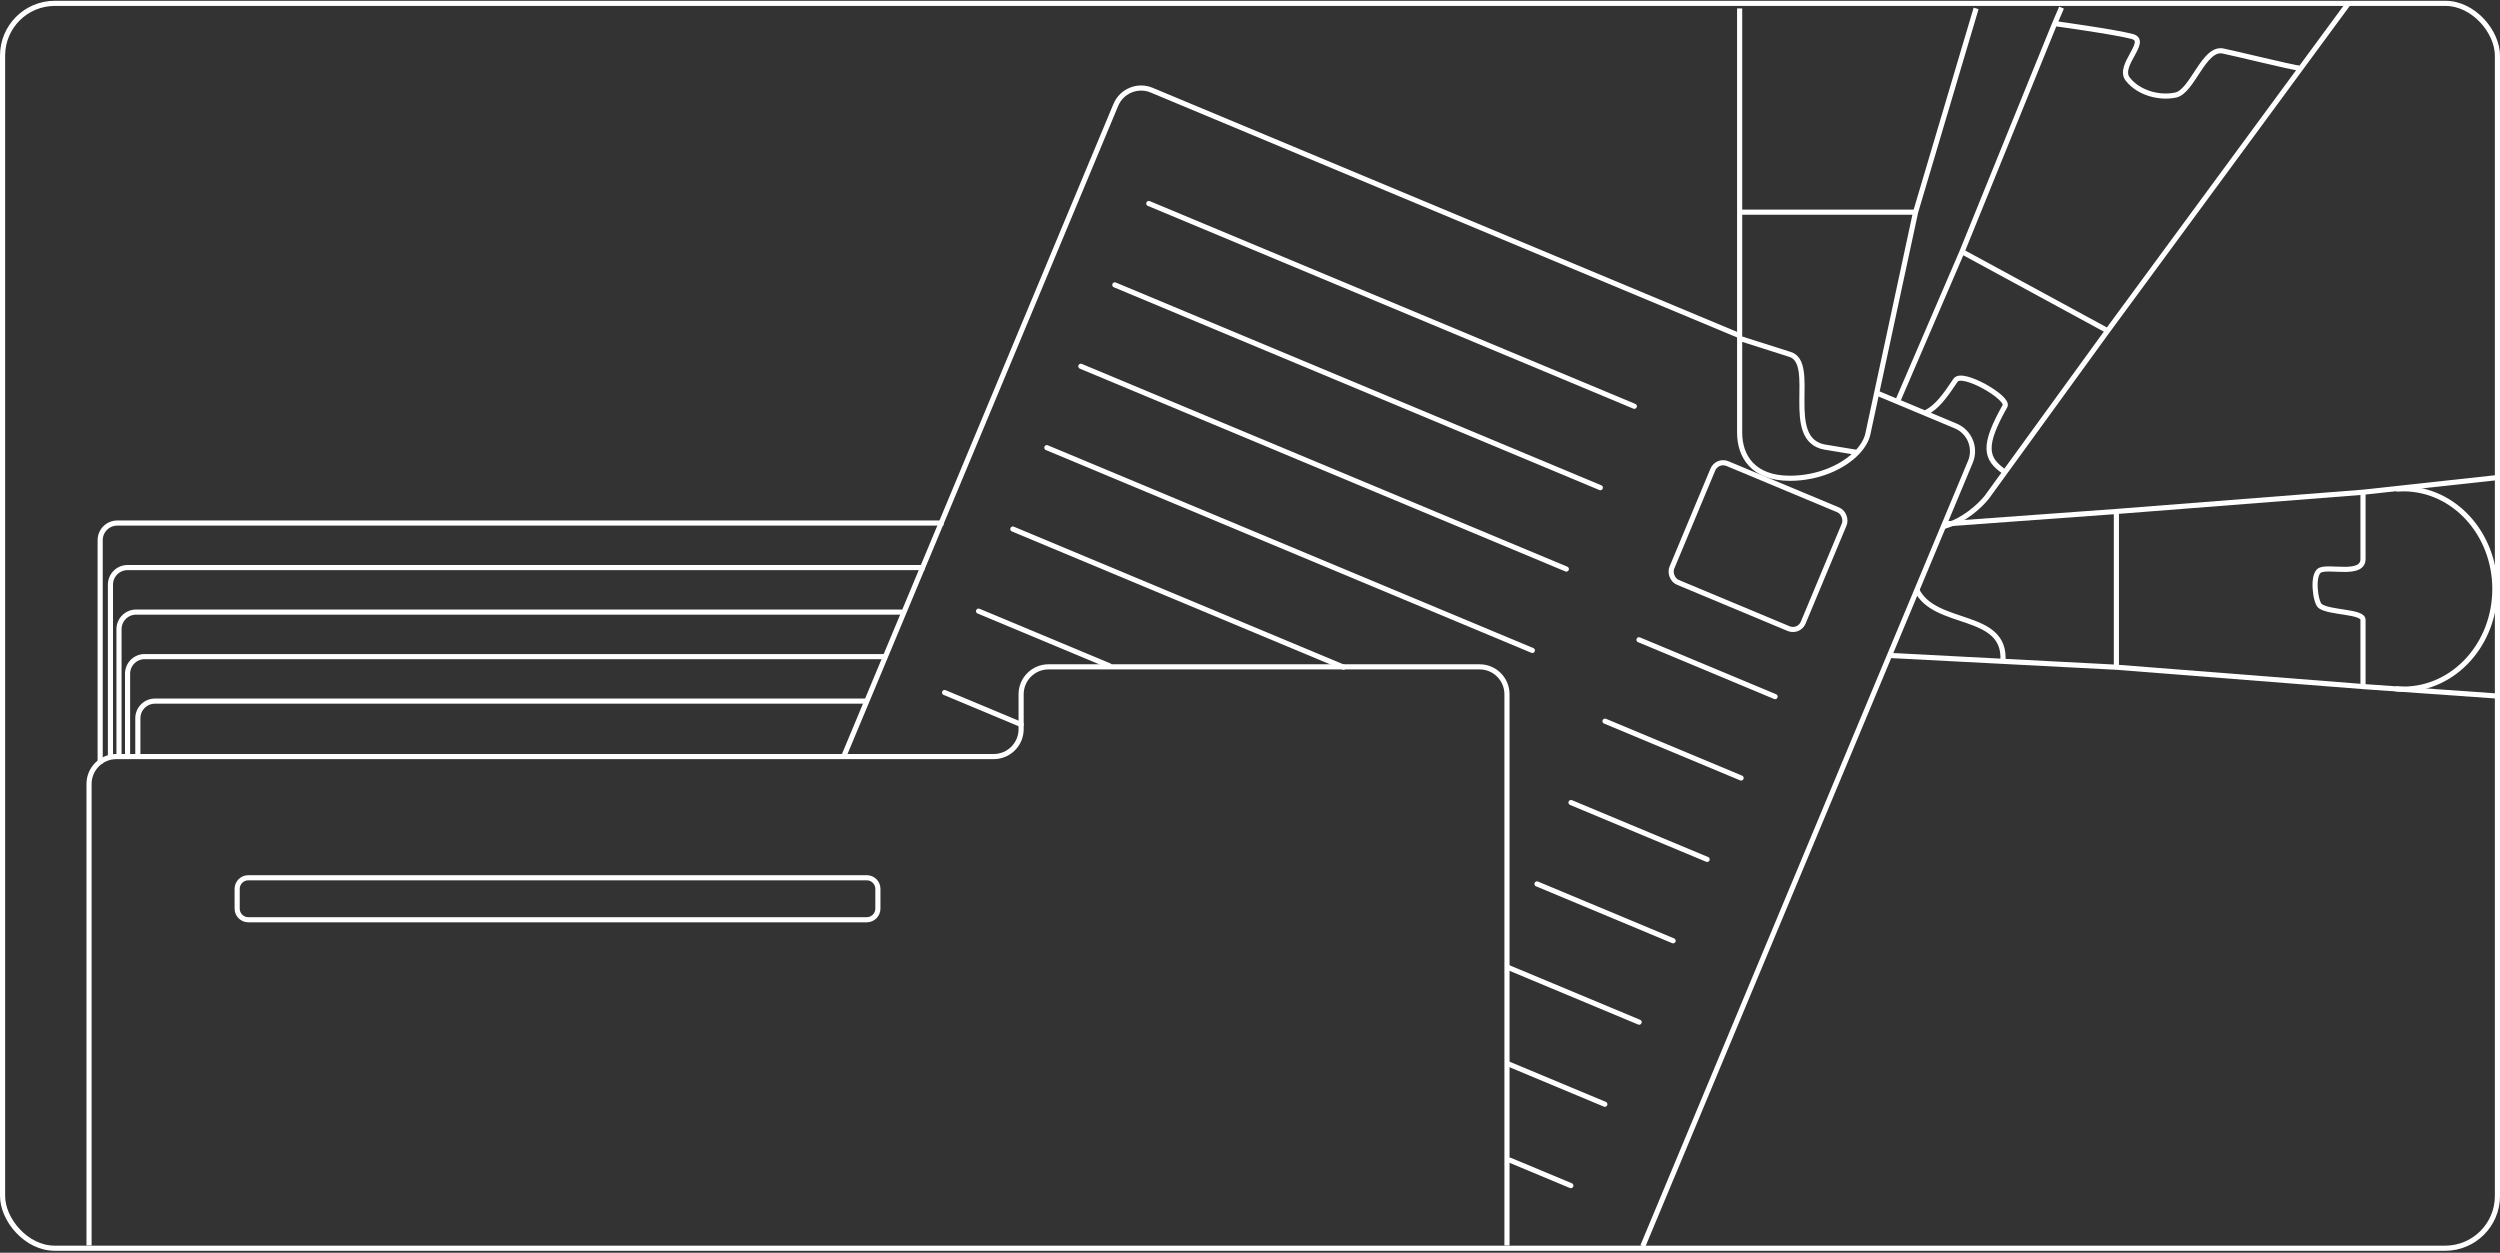 <svg width="920" height="461" viewBox="0 0 920 461" fill="none" xmlns="http://www.w3.org/2000/svg">
<rect x="0" y="0" width="920" height="461" fill="#333333" stroke="none"/>
<rect x="0.945" y="1.233" width="918.11" height="458.11" rx="19.219" stroke="white" stroke-width="1.89"/>
<path d="M317.904 258.014H57.027C53.547 258.014 50.726 260.835 50.726 264.315V278.178" stroke="white" stroke-width="1.89" stroke-linecap="square"/>
<path d="M324.836 241.63L53.247 241.63C49.766 241.63 46.945 244.451 46.945 247.931V278.178" stroke="white" stroke-width="1.89" stroke-linecap="square"/>
<path d="M331.137 225.246H50.096C46.616 225.246 43.794 228.068 43.794 231.548V278.178" stroke="white" stroke-width="1.89" stroke-linecap="square"/>
<path d="M339.329 208.863L46.945 208.863C43.465 208.863 40.644 211.684 40.644 215.164L40.644 278.178" stroke="white" stroke-width="1.89" stroke-linecap="square"/>
<path d="M346.26 192.479L43.164 192.479C39.684 192.479 36.863 195.301 36.863 198.781V280.068" stroke="white" stroke-width="1.89" stroke-linecap="square"/>
<path d="M775.605 121.723L722.033 92.623M775.605 121.723L737.84 173.749M775.605 121.723L864.233 1.233M722.033 92.623L756.118 8.682M722.033 92.623L698.299 147.745M737.84 173.749L731.125 183C728.402 186.404 722.618 191.596 715.456 193.677M737.84 173.749C730.437 168.824 729.622 164.003 737.84 149.424C739.519 146.446 722.033 136.35 719.653 139.91C715.804 145.668 712.828 149.822 708.741 151.854M756.118 8.682C756.118 8.682 778.526 11.76 784.682 13.438C790.933 15.143 779.085 24.071 783.003 29.108C786.92 34.144 794.485 36.266 800.63 34.983C806.776 33.701 810.983 17.422 817.978 18.755C821.894 19.501 842.037 24.515 846.62 25.178M756.118 8.682L758.648 2.806" stroke="white" stroke-width="1.89"/>
<path d="M869.589 252.657L778.832 245.537M869.589 252.657C869.589 252.657 869.589 232.178 869.589 228.082C869.589 224.931 857.301 225.562 853.836 223.041C852.052 221.744 850.68 211.242 853.836 209.808C857.301 208.233 869.589 212.014 869.589 205.712C869.589 197.836 869.589 181.137 869.589 181.137M869.589 252.657L918.74 256.123M869.589 181.137L778.832 188.223M869.589 181.137L918.74 175.781M695.31 241.2L737.071 243.369M778.832 245.537L778.832 188.223M778.832 245.537L737.071 243.369M778.832 188.223L716.296 192.773M737.071 243.369C738.4 224.971 712.098 230.847 705.383 217.137" stroke="white" stroke-width="1.89"/>
<path d="M881.849 179.984C882.704 179.913 883.568 179.877 884.439 179.877C903.035 179.877 918.109 196.381 918.109 216.74C918.109 237.099 903.035 253.603 884.439 253.603C883.47 253.603 882.51 253.558 881.562 253.47" stroke="white" stroke-width="1.89"/>
<path d="M310.47 278.414L410.629 38.6C412.775 33.462 418.68 31.037 423.818 33.183L640.151 123.535M604.544 458.609L725.106 169.943C727.252 164.805 724.826 158.9 719.688 156.754L690.562 144.589" stroke="white" stroke-width="1.89"/>
<rect x="631.906" y="169.026" width="52.392" height="47.355" rx="4.096" transform="rotate(22.668 631.906 169.026)" stroke="white" stroke-width="1.89"/>
<path d="M372.728 194.692L494.41 245.513" stroke="white" stroke-width="1.89" stroke-linecap="round"/>
<path d="M360.111 224.9L408.23 244.997" stroke="white" stroke-width="1.89" stroke-linecap="round"/>
<path d="M347.602 254.85L375.772 266.615" stroke="white" stroke-width="1.89" stroke-linecap="round"/>
<path d="M385.237 164.741L563.905 239.363" stroke="white" stroke-width="1.89" stroke-linecap="round"/>
<path d="M397.745 134.791L576.414 209.413" stroke="white" stroke-width="1.89" stroke-linecap="round"/>
<path d="M410.254 104.841L588.923 179.463" stroke="white" stroke-width="1.89" stroke-linecap="round"/>
<path d="M422.763 74.891L601.431 149.512" stroke="white" stroke-width="1.89" stroke-linecap="round"/>
<path d="M603.199 376.156L554.848 355.962" stroke="white" stroke-width="1.89" stroke-linecap="round"/>
<path d="M590.583 406.365L555.128 391.557" stroke="white" stroke-width="1.89" stroke-linecap="round"/>
<path d="M578.074 436.315L555.687 426.965" stroke="white" stroke-width="1.89" stroke-linecap="round"/>
<path d="M565.619 325.286L615.708 346.206" stroke="white" stroke-width="1.89" stroke-linecap="round"/>
<path d="M578.128 295.336L628.217 316.256" stroke="white" stroke-width="1.89" stroke-linecap="round"/>
<path d="M590.637 265.386L640.726 286.306" stroke="white" stroke-width="1.89" stroke-linecap="round"/>
<path d="M603.146 235.436L653.235 256.355" stroke="white" stroke-width="1.89" stroke-linecap="round"/>
<path d="M554.568 458.329V255.479C554.568 249.911 550.054 245.397 544.486 245.397H385.855C380.286 245.397 375.773 249.911 375.773 255.479V268.332C375.773 273.9 371.259 278.414 365.69 278.414H42.849C37.281 278.414 32.767 282.928 32.767 288.496V458.329" stroke="white" stroke-width="1.89"/>
<path d="M91.37 323.009H318.967C321.23 323.009 323.063 324.843 323.063 327.105V334.371C323.063 336.633 321.23 338.466 318.967 338.466H91.37C89.108 338.466 87.274 336.633 87.274 334.371V327.105C87.274 324.843 89.108 323.009 91.37 323.009Z" stroke="white" stroke-width="1.89"/>
<path d="M640.188 3.086L640.188 78.073M727.208 3.086L704.934 78.073M640.188 78.073H704.934M640.188 78.073V124.521M704.934 78.073L687.476 159.217C687.052 161.676 685.625 164.187 683.422 166.492M640.188 124.521V159.217C640.188 167.891 645.119 176.005 658.656 176.005C669.186 176.005 678.357 171.792 683.422 166.492M640.188 124.521L658.656 130.397C669.008 133.475 655.858 161.735 671.527 164.533L683.422 166.492" stroke="white" stroke-width="1.89"/>
</svg>
